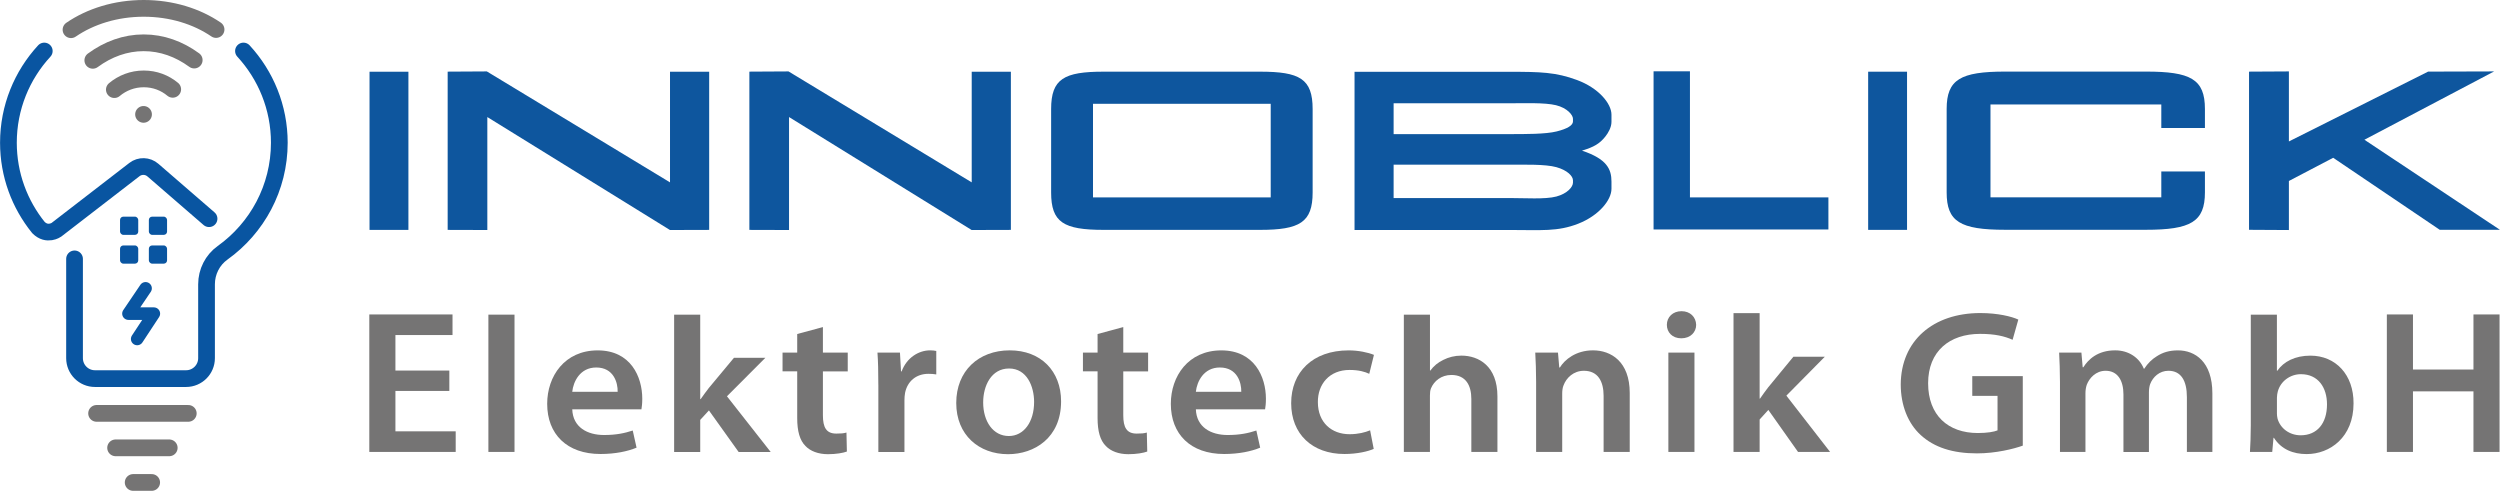 <?xml version="1.0" encoding="UTF-8"?>
<svg xmlns="http://www.w3.org/2000/svg" id="Ebene_2" width="316.36mm" height="62.11mm" viewBox="0 0 896.78 176.07">
  <defs>
    <style>.cls-1{stroke-width:4.5px;}.cls-1,.cls-2{stroke:#0955a1;}.cls-1,.cls-2,.cls-3{fill:none;stroke-linecap:round;stroke-linejoin:round;}.cls-4{fill:#0e569e;}.cls-4,.cls-5,.cls-6{stroke-width:0px;}.cls-5{fill:#0955a1;}.cls-6{fill:#757474;}.cls-2,.cls-3{stroke-width:6px;}.cls-3{stroke:#757474;}</style>
  </defs>
  <path class="cls-4" d="M455.82,70.81h-63.75v-33.57h63.75v33.57ZM470.86,69.05v-29.92c0-10.87-4.63-13.42-18.87-13.42h-56.08c-14.23,0-18.86,2.55-18.86,13.42v29.92c0,10.73,4.45,13.41,18.86,13.41h56.08c14.24,0,18.87-2.68,18.87-13.41"></path>
  <polygon class="cls-4" points="160.57 25.7 160.57 82.47 174.8 82.51 174.8 41.99 240.31 82.51 254.38 82.47 254.38 25.73 240.33 25.73 240.33 65.42 174.62 25.62 160.57 25.7"></polygon>
  <polygon class="cls-4" points="268.8 25.7 268.8 82.47 283.03 82.51 283.03 41.99 348.53 82.51 362.61 82.47 362.61 25.73 348.56 25.73 348.56 65.42 282.84 25.62 268.8 25.7"></polygon>
  <rect class="cls-4" x="132.54" y="25.73" width="13.95" height="56.74"></rect>
  <path class="cls-4" d="M775.3,37.46v8.45h15.65v-6.81c0-10.74-5.15-13.42-21.2-13.42h-50.43c-16.05,0-21.02,2.82-21.02,13.42v29.92c0,10.46,4.77,13.41,21.02,13.41h50.43c16.05,0,21.2-2.82,21.2-13.41v-7.5h-15.65v9.26h-61.28v-33.31h61.28Z"></path>
  <path class="cls-4" d="M564.25,64.69c0-1.49-2-3.63-5.97-4.73-4-1.1-11.39-.88-16.88-.88h-41.49v11.96h41.49c5.49,0,12.88.52,16.88-.54,3.97-1.06,5.97-3.46,5.97-4.99M564.25,42.62c0-1.35-2.04-3.89-6.1-4.88-4.06-.99-11.42-.69-16.75-.69h-41.49v11.06h41.49c5.67,0,13.08.03,16.99-.96,3.92-.98,5.86-2.2,5.86-3.6M578.06,67.72c0,4.04-4.5,9.62-11.93,12.53-7.43,2.9-13.17,2.25-24.59,2.25h-55.65V25.76h55.65c10.93,0,16.56.11,24.22,2.97,7.67,2.85,12.3,8.4,12.3,12.41v2.56c0,2-1.16,3.98-2.23,5.32-2.02,2.53-4.09,3.74-8.35,5.02,8.99,2.99,10.58,6.69,10.58,11.11v2.57Z"></path>
  <rect class="cls-4" x="670.14" y="25.72" width="13.95" height="56.74"></rect>
  <polygon class="cls-4" points="593.16 25.58 593.16 82.32 655.88 82.32 655.88 70.81 606.21 70.81 606.21 25.58 593.16 25.58"></polygon>
  <polygon class="cls-4" points="871.01 25.69 821.07 50.74 821.07 25.62 806.77 25.7 806.77 82.44 821.07 82.52 821.07 64.92 836.96 56.6 875.19 82.44 896.78 82.44 848.16 50.13 894.69 25.62 871.01 25.69"></polygon>
  <polygon class="cls-6" points="161.17 140.24 141.83 140.24 141.83 154.73 163.45 154.73 163.45 162.12 132.46 162.12 132.46 112.8 162.31 112.8 162.31 120.19 141.83 120.19 141.83 132.93 161.17 132.93 161.17 140.24"></polygon>
  <rect class="cls-6" x="175.18" y="112.87" width="9.37" height="49.25"></rect>
  <path class="cls-6" d="M221.55,140.54c.08-3.29-1.45-8.71-7.69-8.71-5.79,0-8.22,5.05-8.6,8.71h16.29ZM205.26,146.83c.23,6.44,5.41,9.22,11.42,9.22,4.34,0,7.39-.66,10.28-1.61l1.37,6.15c-3.2,1.32-7.62,2.27-12.95,2.27-12.03,0-19.11-7.1-19.11-18,0-9.88,6.24-19.17,18.12-19.17s15.99,9.51,15.99,17.34c0,1.69-.15,3-.3,3.81h-24.82Z"></path>
  <path class="cls-6" d="M251.17,143.19h.15c.92-1.32,1.98-2.77,2.89-3.95l9.06-10.89h11.27l-13.78,13.81,15.69,19.98h-11.5l-10.66-14.91-3.12,3.4v11.51h-9.36v-49.25h9.36v30.31Z"></path>
  <path class="cls-6" d="M295.18,117.34v9.15h8.91v6.73h-8.91v15.73c0,4.39,1.22,6.59,4.8,6.59,1.67,0,2.59-.07,3.65-.37l.15,6.81c-1.37.51-3.88.95-6.78.95-3.5,0-6.32-1.1-8.07-2.93-2.06-2.05-2.97-5.34-2.97-10.03v-16.76h-5.26v-6.73h5.26v-6.66l9.21-2.49Z"></path>
  <path class="cls-6" d="M315.06,137.98c0-4.83-.08-8.34-.31-11.49h8.07l.38,6.73h.23c1.83-4.97,6.17-7.54,10.21-7.54.91,0,1.45.07,2.21.22v8.42c-.84-.15-1.68-.22-2.82-.22-4.42,0-7.54,2.71-8.37,6.81-.15.8-.23,1.76-.23,2.71v18.52h-9.36v-24.15Z"></path>
  <path class="cls-6" d="M352.67,144.34c0,6.88,3.58,12.07,9.21,12.07,5.33,0,9.06-4.98,9.06-12.22,0-5.56-2.59-12-8.98-12s-9.29,6.22-9.29,12.15M380.62,143.98c0,13.1-9.59,18.95-19.03,18.95-10.43,0-18.58-6.88-18.58-18.37s8-18.88,19.19-18.88,18.42,7.46,18.42,18.3"></path>
  <path class="cls-6" d="M402.93,117.34v9.15h8.91v6.73h-8.91v15.73c0,4.39,1.22,6.59,4.8,6.59,1.68,0,2.59-.07,3.65-.37l.15,6.81c-1.37.51-3.88.95-6.78.95-3.5,0-6.32-1.1-8.07-2.93-2.06-2.05-2.97-5.34-2.97-10.03v-16.76h-5.25v-6.73h5.25v-6.66l9.21-2.49Z"></path>
  <path class="cls-6" d="M445.26,140.54c.08-3.29-1.45-8.71-7.69-8.71-5.79,0-8.22,5.05-8.6,8.71h16.29ZM428.97,146.83c.23,6.44,5.41,9.22,11.42,9.22,4.34,0,7.39-.66,10.28-1.61l1.37,6.15c-3.2,1.32-7.61,2.27-12.94,2.27-12.03,0-19.11-7.1-19.11-18,0-9.88,6.24-19.17,18.12-19.17s15.99,9.51,15.99,17.34c0,1.69-.15,3-.3,3.81h-24.82Z"></path>
  <path class="cls-6" d="M492.78,161.03c-1.98.88-5.86,1.83-10.51,1.83-11.57,0-19.11-7.17-19.11-18.22s7.61-18.95,20.63-18.95c3.43,0,6.93.73,9.06,1.61l-1.68,6.8c-1.52-.73-3.73-1.39-7.08-1.39-7.16,0-11.42,5.05-11.35,11.56,0,7.32,4.95,11.49,11.35,11.49,3.2,0,5.56-.66,7.39-1.39l1.29,6.66Z"></path>
  <path class="cls-6" d="M503.59,112.87h9.36v20.05h.15c1.14-1.6,2.74-2.91,4.64-3.82,1.9-.97,4.11-1.53,6.47-1.53,6.32,0,12.94,3.82,12.94,14.64v19.91h-9.36v-19.01c0-4.86-1.98-8.6-7.16-8.6-3.66,0-6.24,2.22-7.31,4.79-.31.76-.38,1.66-.38,2.57v20.26h-9.36v-49.25Z"></path>
  <path class="cls-6" d="M551.03,137.1c0-4.1-.15-7.54-.31-10.61h8.15l.46,5.34h.23c1.68-2.78,5.71-6.15,11.88-6.15,6.47,0,13.17,4.03,13.17,15.3v21.15h-9.37v-20.12c0-5.12-1.98-9-7.08-9-3.73,0-6.32,2.56-7.31,5.27-.31.73-.46,1.83-.46,2.85v21h-9.36v-25.03Z"></path>
  <path class="cls-6" d="M598.47,126.49h9.36v35.64h-9.36v-35.64ZM608.44,116.53c0,2.64-2.06,4.83-5.33,4.83s-5.18-2.2-5.18-4.83c0-2.78,2.13-4.9,5.26-4.9s5.18,2.12,5.25,4.9"></path>
  <path class="cls-6" d="M631.21,142.98h.15c.91-1.33,1.98-2.8,2.89-3.99l9.06-11.01h11.27l-13.78,13.95,15.69,20.2h-11.5l-10.66-15.08-3.12,3.44v11.64h-9.37v-49.79h9.37v30.64Z"></path>
  <path class="cls-6" d="M725.62,159.86c-3.27,1.17-9.67,2.78-16.45,2.78-8.68,0-15.31-2.12-20.18-6.58-4.57-4.17-7.16-10.68-7.16-18.15.08-15.66,11.57-25.61,28.55-25.61,6.32,0,11.27,1.25,13.63,2.34l-2.05,7.25c-2.82-1.25-6.24-2.12-11.65-2.12-10.97,0-18.66,6.22-18.66,17.71s7.16,17.86,17.82,17.86c3.43,0,5.87-.44,7.08-.95v-12.37h-9.06v-7.1h18.12v24.95Z"></path>
  <path class="cls-6" d="M738.95,137.1c0-4.1-.15-7.54-.3-10.61h7.99l.46,5.27h.23c1.75-2.78,5.1-6.08,11.42-6.08,4.87,0,8.68,2.64,10.28,6.59h.15c1.29-1.98,2.81-3.44,4.49-4.46,2.13-1.39,4.49-2.12,7.62-2.12,6.09,0,12.33,4.03,12.33,15.44v21h-9.14v-19.68c0-5.93-2.13-9.44-6.62-9.44-3.2,0-5.56,2.19-6.55,4.76-.3.8-.45,1.98-.45,3v21.37h-9.14v-20.64c0-4.98-2.06-8.49-6.4-8.49-3.5,0-5.86,2.63-6.77,5.05-.31.95-.46,1.98-.46,3v21.07h-9.14v-25.03Z"></path>
  <path class="cls-6" d="M816.77,148.18c0,.69.08,1.39.23,2.01.99,3.47,4.27,5.96,8.3,5.96,5.86,0,9.44-4.23,9.44-11.1,0-5.97-3.12-10.82-9.36-10.82-3.81,0-7.31,2.5-8.3,6.24-.15.62-.3,1.39-.3,2.22v5.48ZM807.4,112.87h9.37v20.12h.15c2.28-3.26,6.32-5.41,11.88-5.41,9.06,0,15.53,6.87,15.46,17.13,0,12.14-8.45,18.18-16.83,18.18-4.8,0-9.06-1.66-11.73-5.83h-.15l-.46,5.07h-7.99c.15-2.29.3-6.03.3-9.51v-39.75Z"></path>
  <polygon class="cls-6" points="887.28 112.8 887.28 132.56 865.58 132.56 865.58 112.8 856.21 112.8 856.21 162.12 865.58 162.12 865.58 140.39 887.28 140.39 887.28 162.12 896.64 162.12 896.64 112.8 887.28 112.8"></polygon>
  <polyline class="cls-1" points="52.2 103.43 46.06 112.51 55.17 112.51 49.19 121.6"></polyline>
  <path class="cls-3" d="M41,32.15c2.85-2.4,6.53-3.85,10.54-3.85s7.58,1.4,10.4,3.74"></path>
  <line class="cls-3" x1="34.63" y1="148.29" x2="67.52" y2="148.29"></line>
  <line class="cls-3" x1="41.45" y1="160.65" x2="60.69" y2="160.65"></line>
  <line class="cls-3" x1="51.47" y1="41.03" x2="51.47" y2="41.03"></line>
  <path class="cls-3" d="M25.45,10.66c6.95-4.76,16.08-7.66,26.07-7.66s19.03,2.86,25.97,7.59"></path>
  <path class="cls-3" d="M33.27,21.64c5.46-4.02,11.67-6.29,18.25-6.29s12.7,2.24,18.13,6.2"></path>
  <line class="cls-3" x1="54.39" y1="173.07" x2="47.75" y2="173.07"></line>
  <rect class="cls-5" x="53.38" y="77.72" width="6.53" height="6.53" rx="1.17" ry="1.17"></rect>
  <rect class="cls-5" x="43.04" y="77.72" width="6.53" height="6.53" rx="1.17" ry="1.17"></rect>
  <rect class="cls-5" x="43.04" y="88.05" width="6.53" height="6.53" rx="1.17" ry="1.17"></rect>
  <rect class="cls-5" x="53.38" y="88.05" width="6.53" height="6.53" rx="1.17" ry="1.17"></rect>
  <path class="cls-2" d="M87.32,18.3c7.98,8.66,12.86,20.23,12.86,32.93v-.06c0,16.3-8.03,30.7-20.35,39.51-3.64,2.6-5.76,6.83-5.76,11.3v26.5c0,4.05-3.28,7.34-7.34,7.34h-32.68c-4.05,0-7.33-3.28-7.33-7.33v-35.62"></path>
  <path class="cls-2" d="M15.86,18.3C7.88,26.96,3,38.52,3,51.23v-.06c0,11.54,4.04,22.12,10.77,30.45,3.13,3.14,6.44.81,6.44.81l27.99-21.6c1.97-1.52,4.74-1.45,6.63.19l20.14,17.43"></path>
</svg>
